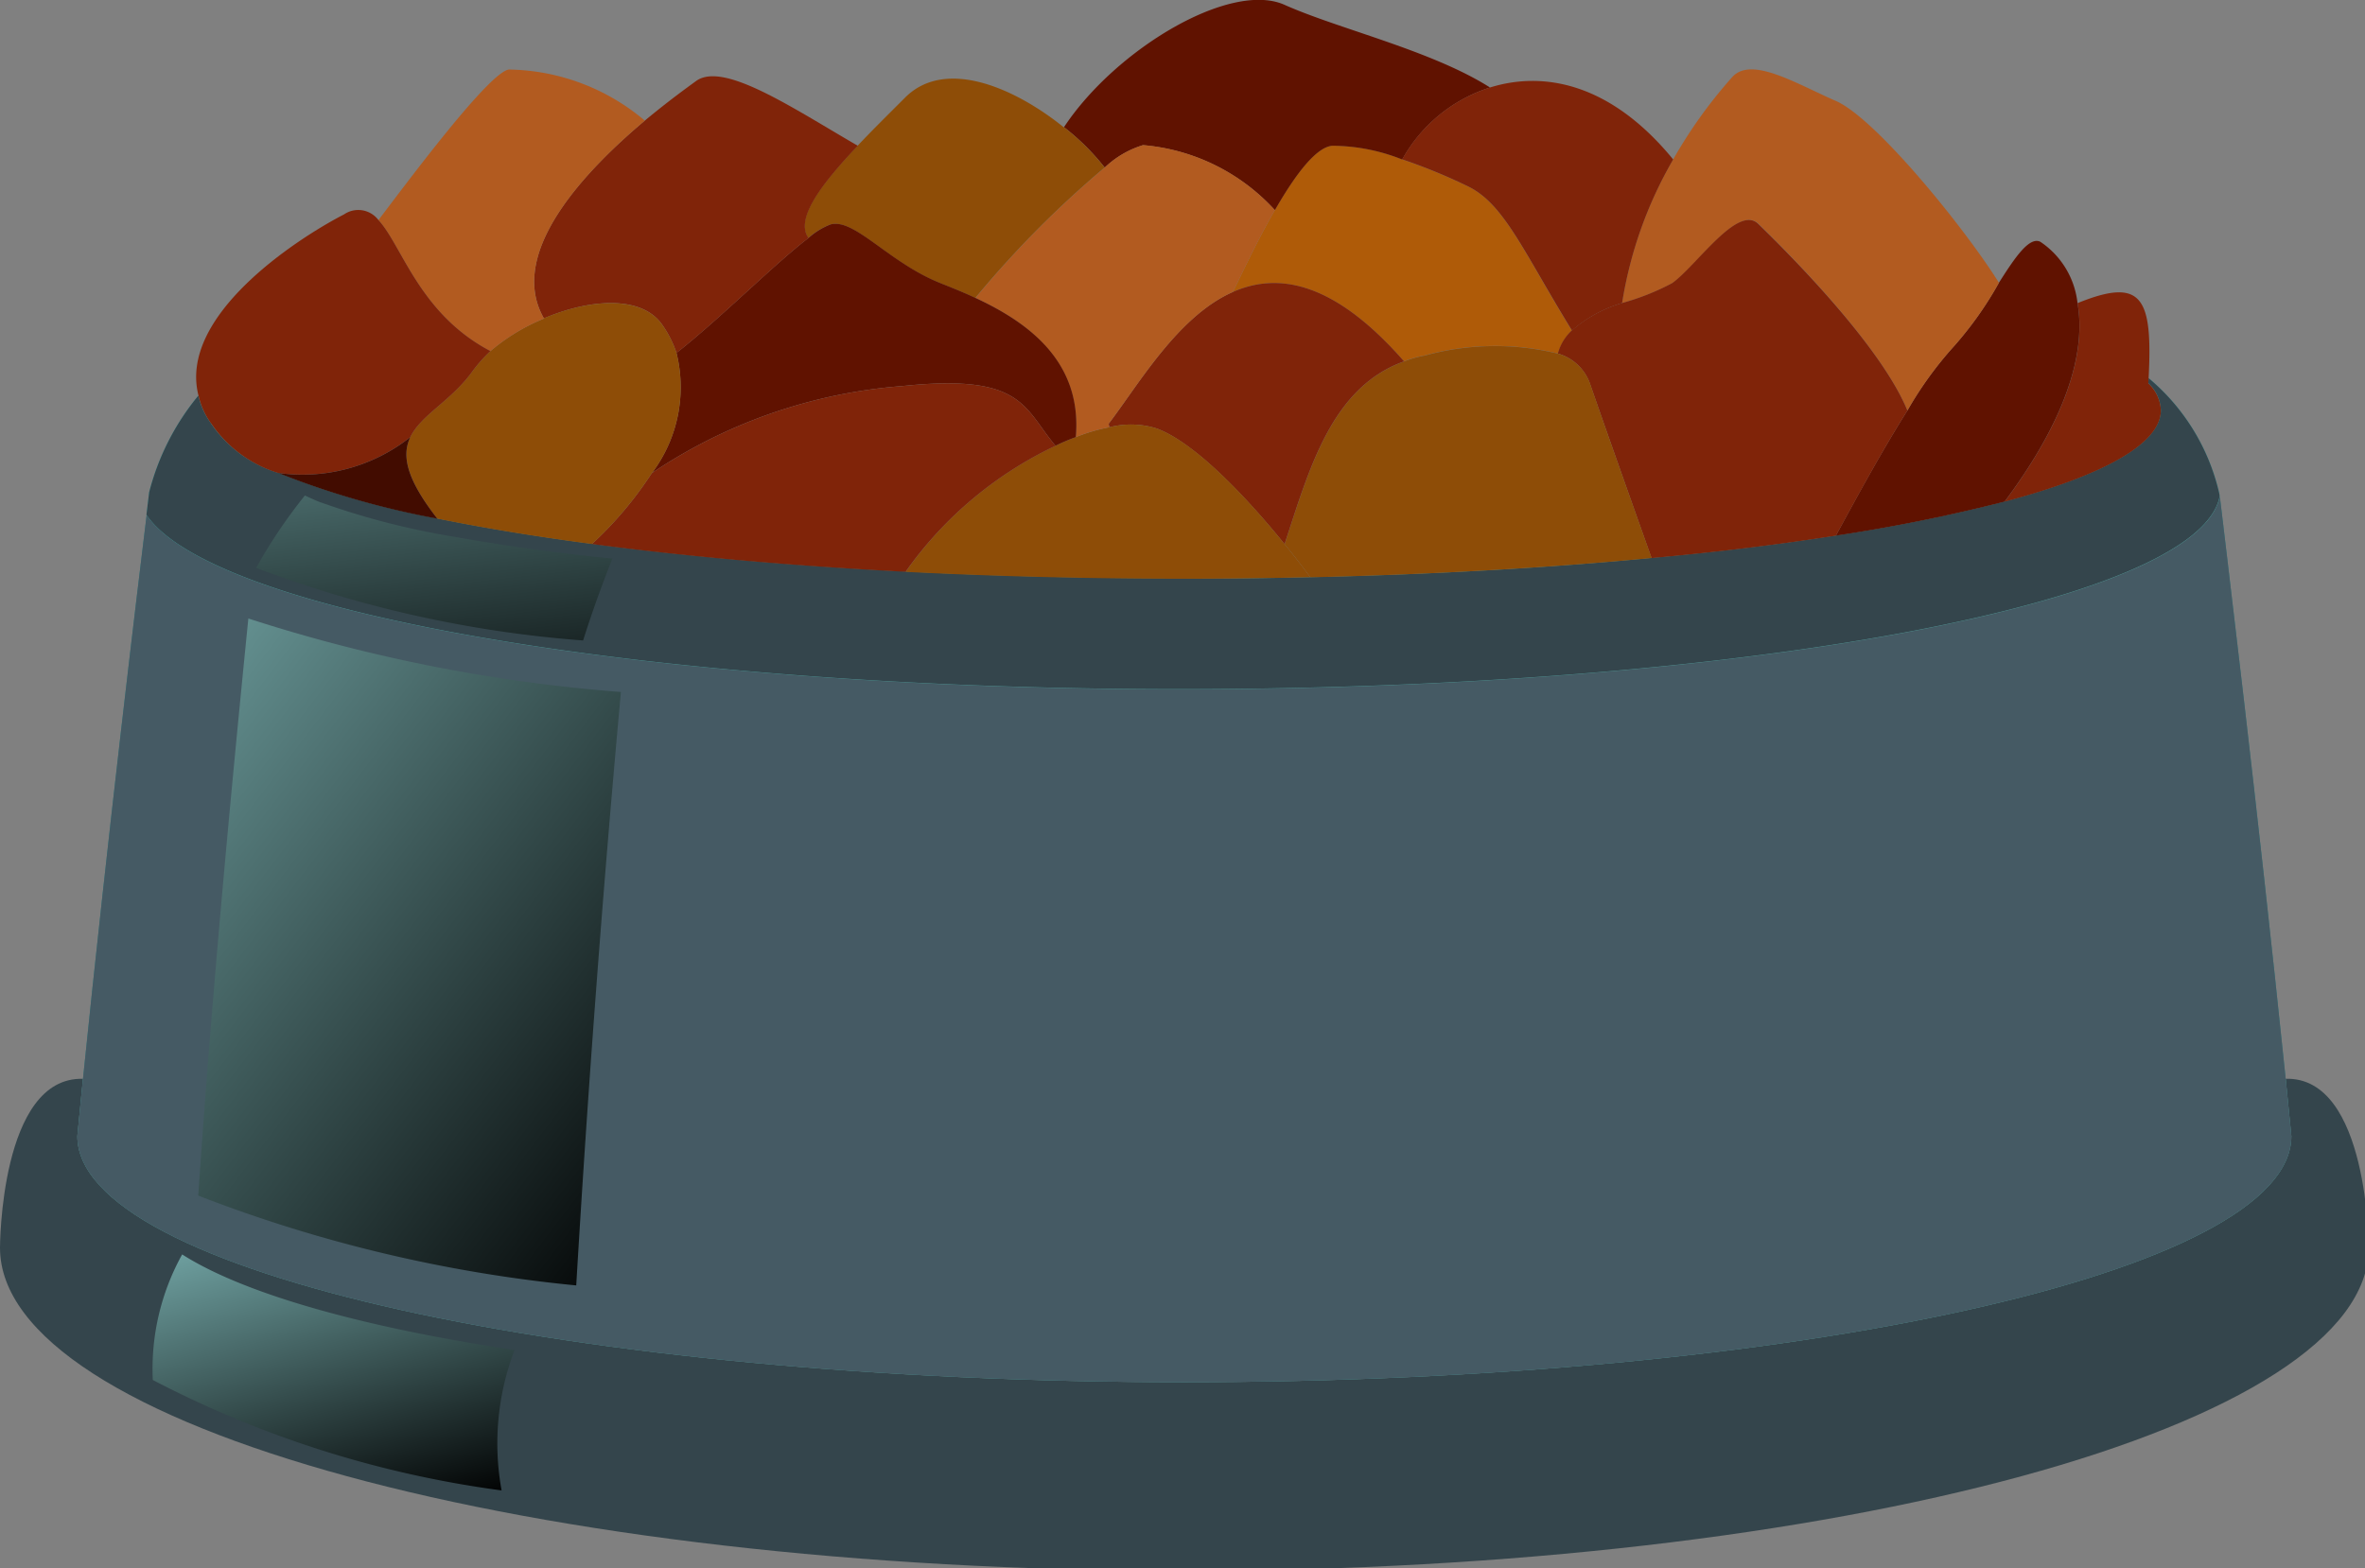 <?xml version="1.0" encoding="UTF-8" standalone="no"?>
<!-- Created with Inkscape (http://www.inkscape.org/) -->

<svg
   width="16.259mm"
   height="10.786mm"
   viewBox="0 0 16.259 10.786"
   version="1.1"
   id="svg1349"
   xmlns:xlink="http://www.w3.org/1999/xlink"
   xmlns="http://www.w3.org/2000/svg"
   xmlns:svg="http://www.w3.org/2000/svg">
  <rect x="0" y="0" width="16.259" height="10.786" fill="#808080" stroke="none"/>
  <defs
     id="defs1346">
    <linearGradient
       xlink:href="#linear-gradient-6"
       id="linearGradient1122"
       gradientUnits="userSpaceOnUse"
       x1="458"
       y1="391.535"
       x2="464.31"
       y2="406.171"
       gradientTransform="scale(1.238,0.808)" />
    <linearGradient
       id="linear-gradient-6"
       x1="-0.061"
       y1="-0.833"
       x2="0.771"
       y2="1.097"
       gradientUnits="objectBoundingBox">
      <stop
         offset="0"
         stop-color="#b0ffff"
         id="stop19" />
      <stop
         offset="1"
         id="stop21" />
    </linearGradient>
    <linearGradient
       id="linear-gradient-7"
       x1="707.819"
       y1="220.397"
       x2="729.585"
       y2="246.654"
       xlink:href="#linear-gradient-6"
       gradientTransform="scale(0.796,1.256)"
       gradientUnits="userSpaceOnUse" />
    <linearGradient
       id="linear-gradient-8"
       x1="351.44"
       y1="434.337"
       x2="358.929"
       y2="461.012"
       xlink:href="#linear-gradient-6"
       gradientTransform="scale(1.567,0.638)"
       gradientUnits="userSpaceOnUse" />
  </defs>
  <g
     id="layer1"
     transform="translate(108.557,-147.391)">
    <g
       id="Group_13648"
       data-name="Group 13648"
       transform="matrix(0.265,0,0,0.265,-108.557,147.39)">
      <path
         id="Path_27570"
         data-name="Path 27570"
         d="m 627.531,273.7 a 1.241,1.241 0 0 0 -0.356,0.589 v 0.008 a 6.9,6.9 0 0 0 -3.456,0.047 2.919,2.919 0 0 0 -0.542,0.154 c -1.814,-2.069 -3.263,-2.317 -4.441,-1.8 0.287,-0.589 0.675,-1.41 1.093,-2.13 0.5,-0.875 1.047,-1.619 1.48,-1.666 a 4.955,4.955 0 0 1 1.821,0.357 14.5,14.5 0 0 1 1.705,0.7 c 0.937,0.455 1.425,1.672 2.696,3.741 z"
         transform="translate(-586.752,-265.118)"
         fill="#af5b08" />
      <path
         id="Path_27571"
         data-name="Path 27571"
         d="m 621.817,264.294 a 3.986,3.986 0 0 0 -2.278,1.868 4.956,4.956 0 0 0 -1.821,-0.357 c -0.434,0.046 -0.977,0.791 -1.48,1.666 h -0.008 a 5.218,5.218 0 0 0 -3.416,-1.681 2.484,2.484 0 0 0 -0.993,0.581 6.091,6.091 0 0 0 -1.054,-1.046 v -0.007 c 1.333,-2.015 4.308,-3.8 5.718,-3.17 1.41,0.63 3.822,1.185 5.332,2.146 z"
         transform="translate(-583.161,-262.019)"
         fill="#601200" />
      <path
         id="Path_27572"
         data-name="Path 27572"
         d="m 619.814,312.984 c 2.154,-0.063 2.154,4.385 2.154,4.385 0,4.626 -13.761,8.383 -30.728,8.383 -16.967,0 -30.723,-3.752 -30.723,-8.382 0,0 0,-4.448 2.153,-4.385 -0.046,0.495 -0.1,0.99 -0.146,1.487 0,3.525 12.853,6.385 28.715,6.385 15.862,0 28.722,-2.859 28.722,-6.385 -0.046,-0.497 -0.101,-0.993 -0.147,-1.488 z"
         transform="translate(-560.517,-284.985)"
         fill="#34454c" />
      <path
         id="Path_27573"
         data-name="Path 27573"
         d="m 577.117,323.763 c -3.956,-0.594 -7.02,-1.46 -8.622,-2.481 a 6.116,6.116 0 0 0 -0.762,3.258 27.328,27.328 0 0 0 9.049,2.866 6.8,6.8 0 0 1 0.335,-3.643 z"
         transform="translate(-563.769,-288.725)"
         fill="url(#linear-gradient-6)"
         style="isolation:isolate;mix-blend-mode:screen;fill:url(#linearGradient1122)" />
      <path
         id="Path_27574"
         data-name="Path 27574"
         d="m 621.46,300.591 c 0.046,0.495 0.1,0.99 0.147,1.487 0,3.525 -12.862,6.385 -28.722,6.385 -15.86,0 -28.715,-2.859 -28.715,-6.385 0.046,-0.5 0.1,-0.992 0.146,-1.487 0.652,-6.393 1.419,-12.731 1.651,-14.629 1.721,2.548 13.056,4.525 26.785,4.525 14.582,0 26.46,-2.224 27,-5.005 0.105,0.906 0.972,7.973 1.708,15.109 z"
         transform="translate(-562.163,-272.592)"
         fill="#2b8383" />
      <path
         id="Path_27575"
         data-name="Path 27575"
         d="m 621.46,300.591 c 0.046,0.495 0.1,0.99 0.147,1.487 0,3.525 -12.862,6.385 -28.722,6.385 -15.86,0 -28.715,-2.859 -28.715,-6.385 0.046,-0.5 0.1,-0.992 0.146,-1.487 0.652,-6.393 1.419,-12.731 1.651,-14.629 1.721,2.548 13.056,4.525 26.785,4.525 14.582,0 26.46,-2.224 27,-5.005 0.105,0.906 0.972,7.973 1.708,15.109 z"
         transform="translate(-562.163,-272.592)"
         fill="#455a64" />
      <path
         id="Path_27576"
         data-name="Path 27576"
         d="m 571.179,291.241 c -0.5,4.993 -0.961,9.984 -1.3,14.976 a 36.925,36.925 0 0 0 9.806,2.331 q 0.458,-7.719 1.159,-15.4 a 41.691,41.691 0 0 1 -9.665,-1.907 z"
         transform="translate(-564.736,-275.187)"
         fill="url(#linear-gradient-7)"
         style="isolation:isolate;mix-blend-mode:screen;fill:url(#linear-gradient-7)" />
      <path
         id="Path_27577"
         data-name="Path 27577"
         d="m 597.629,285.056 c 3.176,-0.069 6.16,-0.24 8.855,-0.5 1.729,-0.155 3.334,-0.356 4.782,-0.581 a 44.508,44.508 0 0 0 4.377,-0.883 c 2.564,-0.682 4.053,-1.5 4.053,-2.371 a 1.011,1.011 0 0 0 -0.326,-0.7 c 0,-0.046 0.008,-0.085 0.008,-0.131 a 5.5,5.5 0 0 1 1.828,2.967 0.705,0.705 0 0 1 0.016,0.1 c -0.536,2.781 -12.414,5.005 -27,5.005 -13.729,0 -25.065,-1.977 -26.785,-4.525 0.046,-0.38 0.07,-0.582 0.07,-0.582 a 6.443,6.443 0 0 1 1.277,-2.51 1.926,1.926 0 0 0 0.318,0.705 c 0,0.008 0.009,0.008 0.009,0.016 a 3.243,3.243 0 0 0 1.727,1.278 h 0.007 a 21.889,21.889 0 0 0 4.13,1.186 c 1.186,0.24 2.534,0.465 4.014,0.659 2.41,0.318 5.153,0.565 8.136,0.72 2.286,0.116 4.719,0.178 7.23,0.178 1.113,0.013 2.205,-0.007 3.274,-0.031 z"
         transform="translate(-563.638,-270.075)"
         fill="#3da8a8" />
      <path
         id="Path_27578"
         data-name="Path 27578"
         d="m 597.629,285.056 c 3.176,-0.069 6.16,-0.24 8.855,-0.5 1.729,-0.155 3.334,-0.356 4.782,-0.581 a 44.508,44.508 0 0 0 4.377,-0.883 c 2.564,-0.682 4.053,-1.5 4.053,-2.371 a 1.011,1.011 0 0 0 -0.326,-0.7 c 0,-0.046 0.008,-0.085 0.008,-0.131 a 5.5,5.5 0 0 1 1.828,2.967 0.705,0.705 0 0 1 0.016,0.1 c -0.536,2.781 -12.414,5.005 -27,5.005 -13.729,0 -25.065,-1.977 -26.785,-4.525 0.046,-0.38 0.07,-0.582 0.07,-0.582 a 6.443,6.443 0 0 1 1.277,-2.51 1.926,1.926 0 0 0 0.318,0.705 c 0,0.008 0.009,0.008 0.009,0.016 a 3.243,3.243 0 0 0 1.727,1.278 h 0.007 a 21.889,21.889 0 0 0 4.13,1.186 c 1.186,0.24 2.534,0.465 4.014,0.659 2.41,0.318 5.153,0.565 8.136,0.72 2.286,0.116 4.719,0.178 7.23,0.178 1.113,0.013 2.205,-0.007 3.274,-0.031 z"
         transform="translate(-563.638,-270.075)"
         fill="#34454c" />
      <path
         id="Path_27579"
         data-name="Path 27579"
         d="m 581.148,286.995 c -1.244,-0.142 -2.377,-0.309 -3.373,-0.488 a 19.745,19.745 0 0 1 -3.475,-0.893 h -0.007 c -0.151,-0.059 -0.283,-0.12 -0.414,-0.182 a 13.422,13.422 0 0 0 -1.265,1.878 30.277,30.277 0 0 0 8.482,1.884 q 0.34,-1.071 0.76,-2.125 c -0.234,-0.025 -0.479,-0.047 -0.708,-0.074 z"
         transform="translate(-565.969,-272.57)"
         fill="url(#linear-gradient-8)"
         style="isolation:isolate;mix-blend-mode:screen;fill:url(#linear-gradient-8)" />
      <path
         id="Path_27580"
         data-name="Path 27580"
         d="m 658.916,278.065 c 0,0.047 -0.008,0.085 -0.008,0.131 a 1.011,1.011 0 0 1 0.326,0.7 c 0,0.867 -1.489,1.689 -4.053,2.371 1.782,-2.387 2.084,-4.068 1.892,-5.153 1.68,-0.683 1.951,-0.148 1.843,1.951 z"
         transform="translate(-603.175,-268.244)"
         fill="#802409" />
      <path
         id="Path_27581"
         data-name="Path 27581"
         d="m 651.443,274.492 c 0.418,-0.659 0.79,-1.209 1.077,-1.061 a 2.2,2.2 0 0 1 0.961,1.588 c 0.192,1.085 -0.11,2.766 -1.891,5.153 a 44.482,44.482 0 0 1 -4.377,0.883 c 0.5,-0.922 1.193,-2.2 1.86,-3.254 a 9.584,9.584 0 0 1 1.215,-1.674 9.331,9.331 0 0 0 1.155,-1.635 z"
         transform="translate(-599.585,-267.151)"
         fill="#601200" />
      <path
         id="Path_27582"
         data-name="Path 27582"
         d="m 646.893,270.841 a 9.331,9.331 0 0 1 -1.155,1.635 9.584,9.584 0 0 0 -1.215,1.674 h -0.008 c -0.737,-1.782 -3.323,-4.316 -3.858,-4.836 -0.535,-0.52 -1.6,1.086 -2.232,1.535 a 6.277,6.277 0 0 1 -1.309,0.519 10.771,10.771 0 0 1 1.325,-3.726 12.362,12.362 0 0 1 1.541,-2.147 c 0.5,-0.534 1.65,0.179 2.682,0.629 1.032,0.45 3.336,3.292 4.229,4.717 z"
         transform="translate(-595.035,-263.5)"
         fill="#b25b20" />
      <path
         id="Path_27583"
         data-name="Path 27583"
         d="m 643.155,277.356 h 0.008 c -0.666,1.053 -1.356,2.332 -1.86,3.254 -1.448,0.225 -3.053,0.426 -4.782,0.581 0,0 -1.238,-3.479 -1.6,-4.533 a 1.243,1.243 0 0 0 -0.828,-0.774 v -0.008 a 1.239,1.239 0 0 1 0.356,-0.589 3.472,3.472 0 0 1 1.3,-0.713 6.285,6.285 0 0 0 1.309,-0.519 c 0.627,-0.449 1.7,-2.054 2.232,-1.535 0.532,0.519 3.128,3.053 3.865,4.836 z"
         transform="translate(-593.675,-266.705)"
         fill="#802409" />
      <path
         id="Path_27584"
         data-name="Path 27584"
         d="m 629.1,279.339 c 0.357,1.054 1.6,4.533 1.6,4.533 -2.7,0.256 -5.679,0.427 -8.855,0.5 -0.078,-0.108 -0.318,-0.434 -0.667,-0.86 0.644,-1.952 1.218,-4.068 3.1,-4.742 a 2.922,2.922 0 0 1 0.542,-0.154 6.9,6.9 0 0 1 3.456,-0.047 1.243,1.243 0 0 1 0.824,0.77 z"
         transform="translate(-587.852,-269.387)"
         fill="#8e4d07" />
      <path
         id="Path_27585"
         data-name="Path 27585"
         d="m 629.012,266.019 c 1.364,-0.426 3.107,-0.139 4.751,1.868 a 10.774,10.774 0 0 0 -1.325,3.726 3.472,3.472 0 0 0 -1.3,0.713 c -1.271,-2.068 -1.759,-3.285 -2.7,-3.742 a 14.5,14.5 0 0 0 -1.705,-0.7 3.986,3.986 0 0 1 2.279,-1.865 z"
         transform="translate(-590.356,-263.745)"
         fill="#802409" />
      <path
         id="Path_27586"
         data-name="Path 27586"
         d="m 616.094,275.629 c 1.178,-0.519 2.627,-0.271 4.441,1.8 -1.883,0.675 -2.456,2.79 -3.1,4.742 -0.829,-1.022 -2.246,-2.6 -3.316,-3 a 2.251,2.251 0 0 0 -1.232,-0.031 l -0.014,-0.092 c 0.781,-1.025 1.795,-2.791 3.221,-3.419 z"
         transform="translate(-584.11,-268.048)"
         fill="#802409" />
      <path
         id="Path_27587"
         data-name="Path 27587"
         d="m 607.169,282.633 a 5.175,5.175 0 0 1 0.526,-0.224 4.688,4.688 0 0 1 0.869,-0.256 2.251,2.251 0 0 1 1.232,0.031 c 1.07,0.395 2.487,1.976 3.316,3 0.349,0.426 0.589,0.752 0.668,0.86 -1.069,0.024 -2.162,0.039 -3.269,0.039 -2.511,0 -4.944,-0.063 -7.23,-0.178 a 9.99,9.99 0 0 1 3.888,-3.272 z"
         transform="translate(-579.787,-271.061)"
         fill="#8e4d07" />
      <path
         id="Path_27588"
         data-name="Path 27588"
         d="m 614.343,270.563 h 0.008 c -0.418,0.721 -0.806,1.542 -1.093,2.13 -1.425,0.627 -2.44,2.394 -3.222,3.418 l 0.014,0.092 a 4.7,4.7 0 0 0 -0.869,0.256 c 0.172,-2.006 -1.316,-3.014 -2.6,-3.611 a 26.636,26.636 0 0 1 3.355,-3.386 2.482,2.482 0 0 1 0.993,-0.581 5.217,5.217 0 0 1 3.414,1.682 z"
         transform="translate(-581.274,-265.112)"
         fill="#b25b20" />
      <path
         id="Path_27589"
         data-name="Path 27589"
         d="m 606.3,268.047 a 26.639,26.639 0 0 0 -3.355,3.386 c -0.325,-0.155 -0.642,-0.279 -0.914,-0.387 -1.341,-0.535 -2.232,-1.7 -2.851,-1.519 a 1.894,1.894 0 0 0 -0.566,0.349 c -0.357,-0.5 0.341,-1.4 1.278,-2.394 0.387,-0.411 0.821,-0.837 1.239,-1.256 1.054,-1.045 2.868,-0.225 4.107,0.775 h 0.008 a 6.1,6.1 0 0 1 1.054,1.046 z"
         transform="translate(-577.644,-263.696)"
         fill="#8e4d07" />
      <path
         id="Path_27590"
         data-name="Path 27590"
         d="m 599.7,274.524 c 1.287,0.6 2.774,1.6 2.6,3.61 a 5.164,5.164 0 0 0 -0.526,0.224 c -0.829,-0.984 -0.838,-1.882 -3.974,-1.549 a 13.474,13.474 0 0 0 -6.494,2.255 3.7,3.7 0 0 0 0.635,-3.115 c 1.108,-0.867 2.557,-2.324 3.425,-2.983 a 1.894,1.894 0 0 1 0.566,-0.349 c 0.619,-0.178 1.511,0.984 2.851,1.519 0.271,0.109 0.588,0.233 0.917,0.388 z"
         transform="translate(-574.391,-266.787)"
         fill="#601200" />
      <path
         id="Path_27591"
         data-name="Path 27591"
         d="m 596.522,280.205 c 3.136,-0.333 3.145,0.565 3.974,1.549 a 9.989,9.989 0 0 0 -3.89,3.27 c -2.983,-0.155 -5.726,-0.4 -8.136,-0.72 a 9.658,9.658 0 0 0 1.55,-1.837 c 0,0 0.008,0 0.008,-0.007 a 13.473,13.473 0 0 1 6.494,-2.255 z"
         transform="translate(-573.113,-270.182)"
         fill="#802409" />
      <path
         id="Path_27592"
         data-name="Path 27592"
         d="m 588.612,266.779 c 0.612,-0.51 1.131,-0.882 1.333,-1.03 0.713,-0.511 2.495,0.7 4.192,1.682 -0.938,0.992 -1.635,1.9 -1.278,2.394 -0.868,0.659 -2.317,2.115 -3.425,2.983 a 2.8,2.8 0 0 0 -0.378,-0.744 c -0.543,-0.759 -1.875,-0.658 -3.061,-0.154 -0.978,-1.71 1.099,-3.852 2.617,-5.131 z"
         transform="translate(-571.884,-263.645)"
         fill="#802409" />
      <path
         id="Path_27593"
         data-name="Path 27593"
         d="m 586.715,277.635 a 3.7,3.7 0 0 1 -0.634,3.115 c 0,0.007 -0.008,0.007 -0.008,0.007 a 9.659,9.659 0 0 1 -1.55,1.837 c -1.479,-0.194 -2.828,-0.419 -4.014,-0.659 -0.814,-1.046 -0.921,-1.65 -0.7,-2.115 0.28,-0.581 1.07,-0.945 1.621,-1.72 a 3.887,3.887 0 0 1 0.456,-0.511 5.129,5.129 0 0 1 1.388,-0.844 v -0.008 c 1.186,-0.5 2.518,-0.6 3.061,0.154 a 2.8,2.8 0 0 1 0.38,0.744 z"
         transform="translate(-569.165,-268.473)"
         fill="#8e4d07" />
      <path
         id="Path_27594"
         data-name="Path 27594"
         d="m 581.811,265.31 a 5.574,5.574 0 0 1 3.486,1.325 c -1.518,1.279 -3.595,3.425 -2.618,5.13 v 0.008 a 5.13,5.13 0 0 0 -1.388,0.844 c -1.843,-0.969 -2.293,-2.744 -2.905,-3.4 0.658,-0.861 2.983,-4.008 3.425,-3.907 z"
         transform="translate(-568.569,-263.501)"
         fill="#b25b20" />
      <path
         id="Path_27595"
         data-name="Path 27595"
         d="m 570.161,277.478 a 1.923,1.923 0 0 1 -0.318,-0.705 c -0.542,-2.069 2.542,-4.075 3.774,-4.711 a 0.653,0.653 0 0 1 0.891,0.147 c 0.612,0.658 1.062,2.433 2.905,3.4 a 3.887,3.887 0 0 0 -0.456,0.512 c -0.55,0.775 -1.341,1.139 -1.621,1.72 a 4.51,4.51 0 0 1 -3.432,0.93 H 571.9 a 3.243,3.243 0 0 1 -1.727,-1.278 c -0.003,-0.007 -0.012,-0.007 -0.012,-0.015 z"
         transform="translate(-564.691,-266.495)"
         fill="#802409" />
      <path
         id="Path_27596"
         data-name="Path 27596"
         d="m 577.079,282.675 c -0.224,0.465 -0.116,1.069 0.7,2.115 a 21.881,21.881 0 0 1 -4.13,-1.186 4.51,4.51 0 0 0 3.43,-0.929 z"
         transform="translate(-566.434,-271.327)"
         fill="#420c00" />
    </g>
  </g>
</svg>
